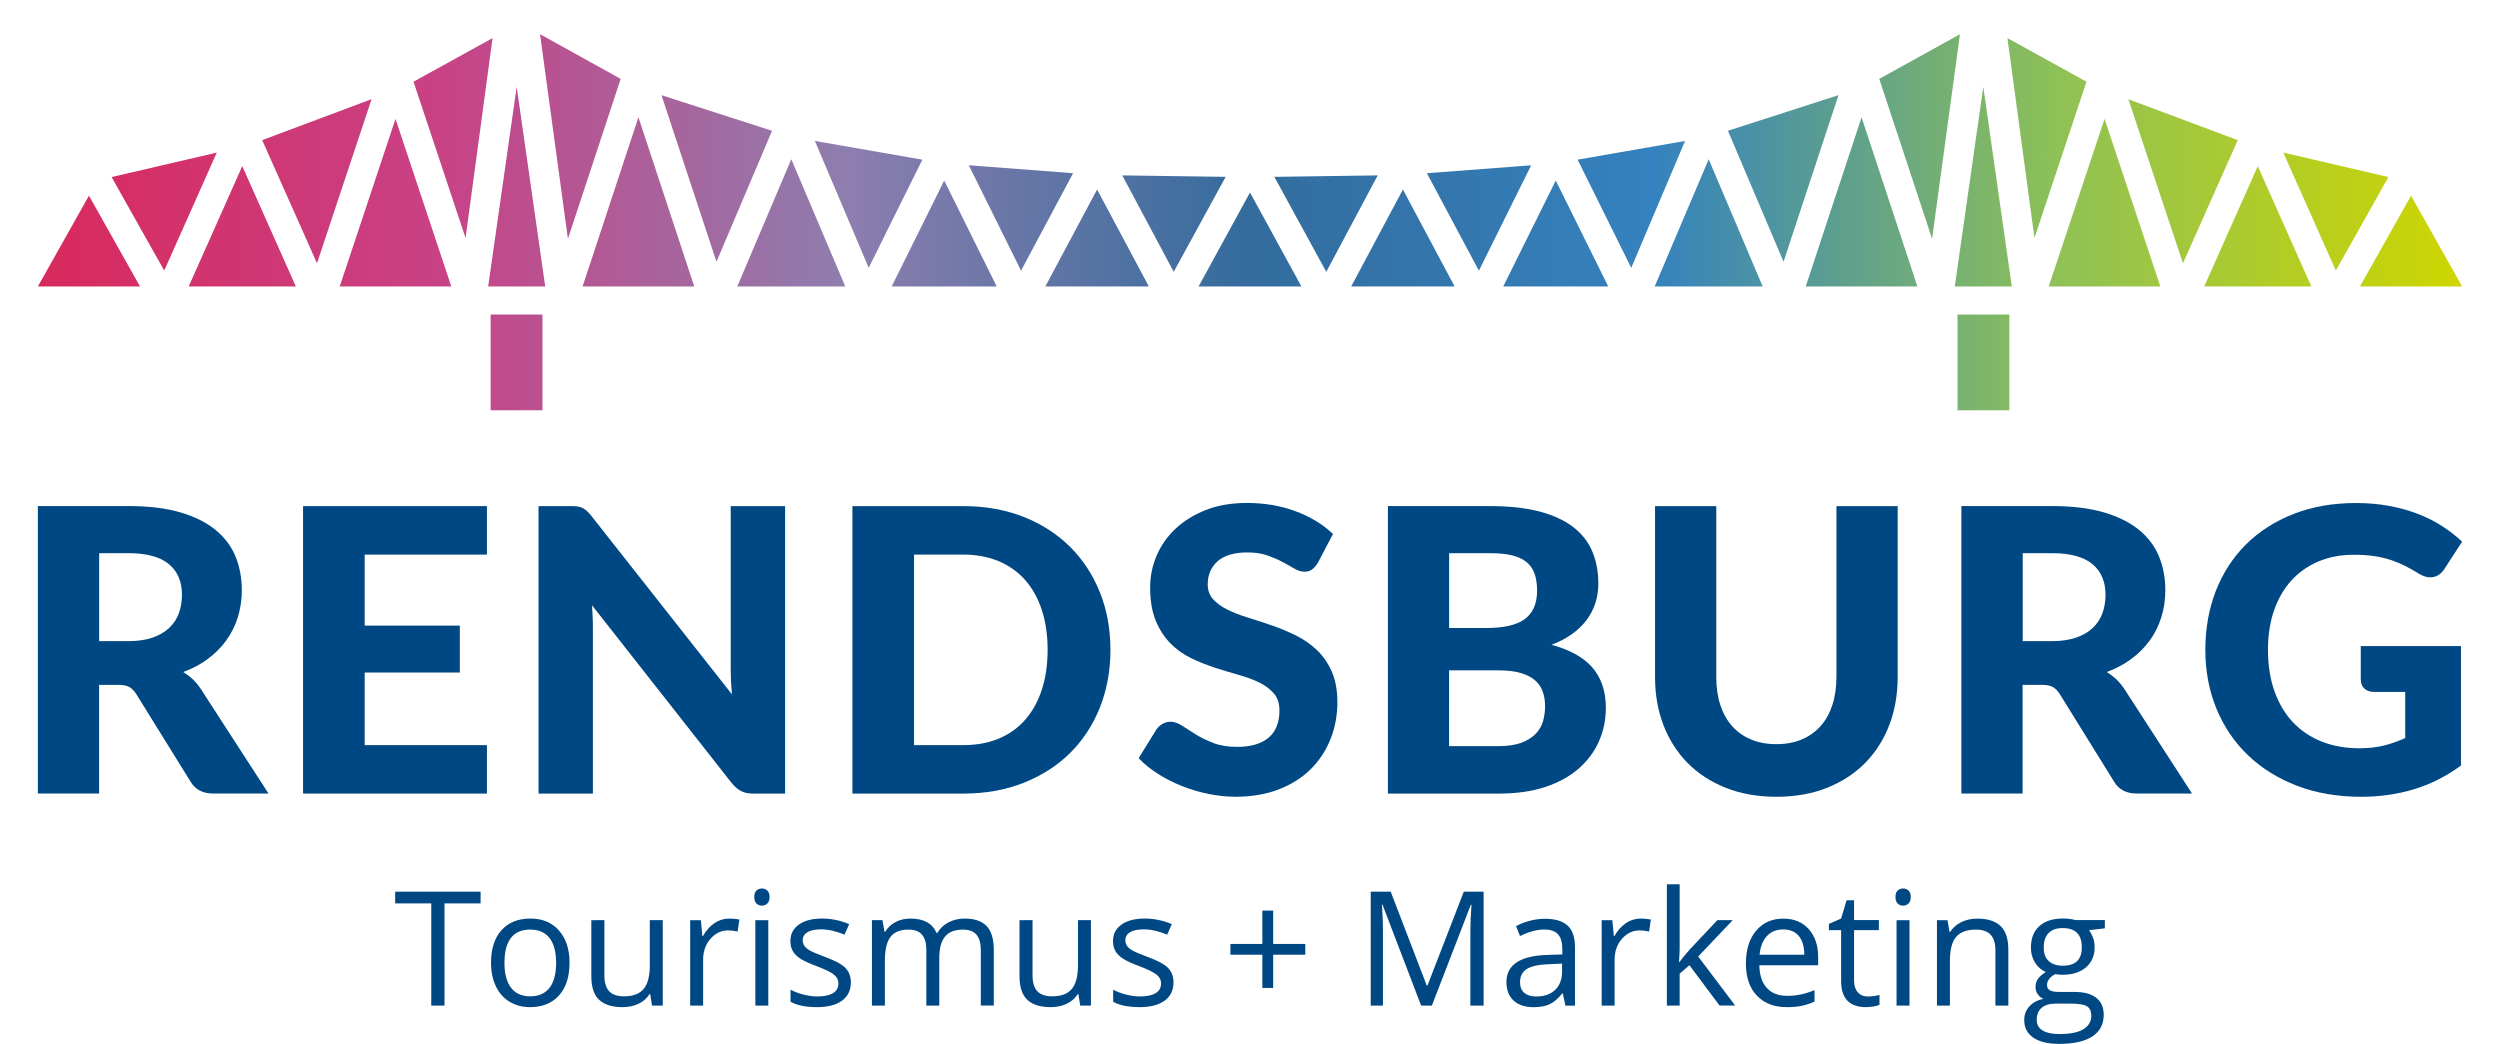 <?xml version="1.0" encoding="utf-8"?>
<!-- Generator: Adobe Illustrator 15.0.0, SVG Export Plug-In . SVG Version: 6.00 Build 0)  -->
<!DOCTYPE svg PUBLIC "-//W3C//DTD SVG 1.1//EN" "http://www.w3.org/Graphics/SVG/1.1/DTD/svg11.dtd">
<svg version="1.1" id="Ebene_1" xmlns="http://www.w3.org/2000/svg" xmlns:xlink="http://www.w3.org/1999/xlink" x="0px" y="0px"
	 width="425px" height="177.459px" viewBox="0 0 425 177.459" enable-background="new 0 0 425 177.459" xml:space="preserve">
<g>
	<path fill="#004884" d="M75.567,170.952h-2.254v-17.374h-6.135v-1.999h14.524v1.999h-6.136L75.567,170.952L75.567,170.952z"/>
	<path fill="#004884" d="M96.822,163.675c0,2.37-0.596,4.217-1.788,5.547s-2.842,1.992-4.943,1.992c-1.301,0-2.45-0.306-3.46-0.916
		c-1.01-0.61-1.788-1.482-2.333-2.625c-0.545-1.141-0.822-2.471-0.822-4.005c0-2.37,0.589-4.209,1.774-5.532
		c1.185-1.322,2.828-1.983,4.929-1.983c2.028,0,3.649,0.676,4.841,2.027C96.226,159.539,96.822,161.371,96.822,163.675z
		 M85.759,163.675c0,1.854,0.371,3.271,1.112,4.238c0.741,0.975,1.832,1.461,3.271,1.461s2.53-0.486,3.279-1.453
		s1.119-2.385,1.119-4.246c0-1.846-0.371-3.249-1.119-4.209c-0.749-0.959-1.847-1.438-3.308-1.438c-1.439,0-2.53,0.472-3.257,1.417
		C86.122,160.396,85.759,161.8,85.759,163.675z"/>
	<path fill="#004884" d="M102.747,156.428v9.421c0,1.186,0.269,2.064,0.807,2.653c0.538,0.582,1.381,0.872,2.53,0.872
		c1.519,0,2.631-0.414,3.329-1.243c0.705-0.828,1.054-2.188,1.054-4.07v-7.633h2.203v14.524h-1.817l-0.32-1.948h-0.116
		c-0.451,0.712-1.076,1.265-1.875,1.644c-0.8,0.378-1.708,0.566-2.733,0.566c-1.767,0-3.089-0.422-3.969-1.258
		c-0.879-0.836-1.315-2.181-1.315-4.027v-9.501H102.747L102.747,156.428z"/>
	<path fill="#004884" d="M123.959,156.158c0.647,0,1.221,0.052,1.737,0.16l-0.306,2.043c-0.603-0.131-1.134-0.196-1.592-0.196
		c-1.178,0-2.181,0.479-3.017,1.432s-1.25,2.146-1.25,3.563v7.793h-2.203v-14.524h1.817l0.254,2.689h0.109
		c0.538-0.945,1.185-1.672,1.948-2.188C122.215,156.42,123.051,156.158,123.959,156.158z"/>
	<path fill="#004884" d="M128.227,152.495c0-0.502,0.123-0.872,0.371-1.105c0.246-0.231,0.56-0.349,0.93-0.349
		c0.355,0,0.662,0.116,0.916,0.356c0.254,0.238,0.385,0.604,0.385,1.098s-0.131,0.865-0.385,1.104
		c-0.254,0.24-0.561,0.363-0.916,0.363c-0.371,0-0.684-0.123-0.93-0.363C128.35,153.354,128.227,152.989,128.227,152.495z
		 M130.611,170.952h-2.203v-14.524h2.203V170.952z"/>
	<path fill="#004884" d="M144.648,166.99c0,1.352-0.501,2.392-1.512,3.126c-1.01,0.732-2.42,1.098-4.238,1.098
		c-1.928,0-3.432-0.306-4.508-0.916v-2.043c0.699,0.356,1.447,0.633,2.248,0.836c0.799,0.203,1.57,0.307,2.312,0.307
		c1.147,0,2.028-0.183,2.653-0.554c0.617-0.362,0.93-0.923,0.93-1.68c0-0.566-0.247-1.047-0.734-1.453
		c-0.486-0.4-1.447-0.88-2.871-1.425c-1.353-0.502-2.313-0.945-2.879-1.316c-0.566-0.378-0.996-0.8-1.271-1.278
		c-0.275-0.479-0.414-1.047-0.414-1.708c0-1.186,0.479-2.115,1.445-2.807c0.961-0.684,2.283-1.024,3.963-1.024
		c1.563,0,3.089,0.319,4.587,0.952l-0.786,1.787c-1.461-0.604-2.777-0.9-3.961-0.9c-1.04,0-1.832,0.168-2.355,0.487
		c-0.531,0.326-0.791,0.777-0.791,1.353c0,0.385,0.102,0.719,0.297,0.995c0.197,0.275,0.517,0.538,0.959,0.785
		c0.443,0.247,1.287,0.604,2.545,1.076c1.723,0.625,2.886,1.258,3.488,1.896C144.342,165.224,144.648,166.023,144.648,166.99z"/>
	<path fill="#004884" d="M166.739,170.952v-9.45c0-1.156-0.247-2.028-0.741-2.603c-0.494-0.582-1.265-0.865-2.305-0.865
		c-1.366,0-2.385,0.393-3.031,1.178c-0.654,0.785-0.98,1.999-0.98,3.627v8.113h-2.203v-9.45c0-1.156-0.247-2.028-0.741-2.603
		c-0.494-0.582-1.265-0.865-2.319-0.865c-1.381,0-2.384,0.414-3.031,1.235c-0.64,0.828-0.959,2.182-0.959,4.063v7.618h-2.203
		v-14.524h1.789l0.355,1.984h0.109c0.414-0.705,1.003-1.258,1.759-1.657s1.601-0.597,2.537-0.597c2.269,0,3.751,0.822,4.448,2.465
		h0.109c0.436-0.756,1.061-1.359,1.883-1.803c0.821-0.443,1.76-0.662,2.807-0.662c1.643,0,2.871,0.422,3.693,1.266
		c0.813,0.843,1.229,2.195,1.229,4.049v9.473h-2.203L166.739,170.952L166.739,170.952z"/>
	<path fill="#004884" d="M175.535,156.428v9.421c0,1.186,0.27,2.064,0.807,2.653c0.539,0.582,1.381,0.872,2.53,0.872
		c1.519,0,2.632-0.414,3.329-1.243c0.705-0.828,1.055-2.188,1.055-4.07v-7.633h2.203v14.524h-1.818l-0.319-1.948h-0.116
		c-0.451,0.712-1.076,1.265-1.875,1.644c-0.8,0.378-1.708,0.566-2.732,0.566c-1.768,0-3.09-0.422-3.969-1.258
		s-1.315-2.181-1.315-4.027v-9.501H175.535L175.535,156.428z"/>
	<path fill="#004884" d="M199.495,166.99c0,1.352-0.501,2.392-1.512,3.126c-1.011,0.732-2.42,1.098-4.238,1.098
		c-1.926,0-3.431-0.306-4.507-0.916v-2.043c0.698,0.356,1.445,0.633,2.246,0.836c0.8,0.203,1.57,0.307,2.313,0.307
		c1.147,0,2.027-0.183,2.652-0.554c0.618-0.362,0.932-0.923,0.932-1.68c0-0.566-0.248-1.047-0.734-1.453
		c-0.487-0.4-1.447-0.88-2.872-1.425c-1.353-0.502-2.312-0.945-2.878-1.316c-0.567-0.378-0.996-0.8-1.271-1.278
		c-0.277-0.479-0.416-1.047-0.416-1.708c0-1.186,0.48-2.115,1.447-2.807c0.959-0.684,2.282-1.024,3.961-1.024
		c1.563,0,3.09,0.319,4.587,0.952l-0.784,1.787c-1.461-0.604-2.777-0.9-3.963-0.9c-1.039,0-1.832,0.168-2.355,0.487
		c-0.53,0.326-0.791,0.777-0.791,1.353c0,0.385,0.102,0.719,0.298,0.995c0.196,0.275,0.516,0.538,0.959,0.785
		c0.442,0.247,1.287,0.604,2.544,1.076c1.723,0.625,2.886,1.258,3.488,1.896C199.19,165.224,199.495,166.023,199.495,166.99z"/>
	<path fill="#004884" d="M216.44,160.47h5.459v1.831h-5.459v5.648h-1.84v-5.648h-5.431v-1.831h5.431v-5.671h1.84V160.47z"/>
	<path fill="#004884" d="M241.592,170.952l-6.57-17.171h-0.109c0.124,1.358,0.189,2.979,0.189,4.849v12.322h-2.079v-19.373h3.395
		l6.136,15.978h0.108l6.188-15.978h3.365v19.373h-2.254v-12.481c0-1.433,0.06-2.987,0.189-4.667h-0.109l-6.622,17.148H241.592z"/>
	<path fill="#004884" d="M266.119,170.952l-0.437-2.064h-0.109c-0.727,0.908-1.446,1.526-2.166,1.847
		c-0.72,0.319-1.621,0.486-2.697,0.486c-1.438,0-2.564-0.371-3.387-1.111c-0.813-0.741-1.229-1.795-1.229-3.169
		c0-2.931,2.348-4.472,7.035-4.609l2.466-0.08v-0.901c0-1.141-0.247-1.983-0.734-2.521c-0.487-0.545-1.272-0.813-2.355-0.813
		c-1.214,0-2.58,0.37-4.106,1.112l-0.676-1.687c0.713-0.387,1.498-0.691,2.354-0.916c0.852-0.22,1.708-0.335,2.566-0.335
		c1.729,0,3.017,0.386,3.853,1.155c0.836,0.771,1.25,1.999,1.25,3.7v9.915h-1.628V170.952L266.119,170.952z M261.154,169.403
		c1.366,0,2.442-0.378,3.228-1.127c0.784-0.748,1.171-1.804,1.171-3.154v-1.309l-2.202,0.095c-1.752,0.064-3.011,0.334-3.78,0.813
		c-0.771,0.48-1.163,1.229-1.163,2.246c0,0.793,0.239,1.403,0.72,1.817C259.612,169.192,260.289,169.403,261.154,169.403z"/>
	<path fill="#004884" d="M278.913,156.158c0.646,0,1.222,0.052,1.737,0.16l-0.306,2.043c-0.604-0.131-1.135-0.196-1.593-0.196
		c-1.178,0-2.181,0.479-3.017,1.432s-1.25,2.146-1.25,3.563v7.793h-2.203v-14.524h1.817l0.255,2.689h0.107
		c0.538-0.945,1.186-1.672,1.948-2.188C277.168,156.42,277.997,156.158,278.913,156.158z"/>
	<path fill="#004884" d="M285.535,163.516c0.378-0.537,0.96-1.242,1.737-2.123l4.688-4.973h2.61l-5.881,6.188l6.295,8.338h-2.66
		l-5.125-6.862l-1.657,1.433v5.431h-2.174V150.33h2.174v10.934c0,0.487-0.037,1.235-0.108,2.254h0.102V163.516z"/>
	<path fill="#004884" d="M303.745,171.214c-2.145,0-3.838-0.654-5.081-1.963s-1.86-3.126-1.86-5.445c0-2.341,0.573-4.2,1.729-5.574
		c1.155-1.382,2.704-2.064,4.646-2.064c1.816,0,3.257,0.596,4.317,1.796c1.063,1.199,1.592,2.776,1.592,4.739v1.389h-10.003
		c0.044,1.708,0.474,3.002,1.294,3.882c0.814,0.888,1.972,1.322,3.453,1.322c1.563,0,3.111-0.327,4.639-0.979v1.962
		c-0.777,0.335-1.513,0.573-2.21,0.72C305.563,171.141,304.727,171.214,303.745,171.214z M303.148,158.005
		c-1.162,0-2.093,0.378-2.791,1.143c-0.69,0.763-1.104,1.81-1.229,3.153h7.598c0-1.388-0.313-2.449-0.932-3.184
		C305.176,158.376,304.298,158.005,303.148,158.005z"/>
	<path fill="#004884" d="M317.527,169.403c0.386,0,0.764-0.029,1.127-0.087c0.363-0.06,0.646-0.116,0.858-0.183v1.688
		c-0.24,0.116-0.59,0.211-1.056,0.282c-0.465,0.072-0.88,0.109-1.25,0.109c-2.806,0-4.217-1.482-4.217-4.441v-8.644h-2.078v-1.062
		l2.078-0.916l0.931-3.104h1.272v3.366h4.216v1.708h-4.216v8.549c0,0.873,0.211,1.549,0.625,2.014
		C316.227,169.163,316.801,169.403,317.527,169.403z"/>
	<path fill="#004884" d="M322.231,152.495c0-0.502,0.123-0.872,0.37-1.105c0.247-0.231,0.56-0.349,0.931-0.349
		c0.356,0,0.661,0.116,0.916,0.356c0.254,0.238,0.385,0.604,0.385,1.098s-0.131,0.865-0.385,1.104
		c-0.255,0.24-0.56,0.363-0.916,0.363c-0.371,0-0.684-0.123-0.931-0.363C322.354,153.354,322.231,152.989,322.231,152.495z
		 M324.615,170.952h-2.202v-14.524h2.202V170.952z"/>
	<path fill="#004884" d="M339.22,170.952v-9.394c0-1.185-0.271-2.063-0.809-2.652c-0.537-0.581-1.381-0.872-2.529-0.872
		c-1.52,0-2.632,0.414-3.337,1.234c-0.705,0.822-1.062,2.183-1.062,4.071v7.618h-2.202v-14.524h1.788l0.355,1.985h0.109
		c0.45-0.713,1.083-1.271,1.896-1.665c0.813-0.393,1.716-0.589,2.719-0.589c1.752,0,3.067,0.422,3.947,1.265
		c0.888,0.845,1.322,2.195,1.322,4.05v9.473H339.22z"/>
	<path fill="#004884" d="M357.822,156.428v1.39l-2.69,0.318c0.247,0.313,0.467,0.713,0.662,1.214c0.196,0.502,0.29,1.063,0.29,1.688
		c0,1.425-0.485,2.559-1.461,3.402c-0.974,0.851-2.305,1.271-4.005,1.271c-0.437,0-0.836-0.037-1.222-0.109
		c-0.938,0.494-1.403,1.119-1.403,1.868c0,0.399,0.16,0.69,0.487,0.88c0.327,0.188,0.887,0.283,1.687,0.283h2.573
		c1.57,0,2.777,0.334,3.628,0.996c0.843,0.661,1.265,1.628,1.265,2.886c0,1.606-0.646,2.835-1.934,3.68
		c-1.287,0.843-3.17,1.265-5.648,1.265c-1.896,0-3.364-0.355-4.391-1.062c-1.032-0.705-1.541-1.708-1.541-2.995
		c0-0.888,0.283-1.65,0.852-2.29c0.565-0.646,1.358-1.083,2.384-1.309c-0.37-0.168-0.684-0.43-0.938-0.785
		c-0.254-0.355-0.378-0.764-0.378-1.235c0-0.53,0.139-0.996,0.422-1.39c0.283-0.398,0.728-0.784,1.337-1.154
		c-0.747-0.313-1.358-0.836-1.83-1.578c-0.474-0.741-0.714-1.592-0.714-2.544c0-1.592,0.479-2.813,1.434-3.678
		c0.952-0.865,2.304-1.295,4.056-1.295c0.756,0,1.447,0.088,2.059,0.263h5.022L357.822,156.428L357.822,156.428z M346.242,173.387
		c0,0.785,0.334,1.382,0.995,1.789c0.662,0.406,1.614,0.61,2.85,0.61c1.848,0,3.214-0.276,4.102-0.829
		c0.887-0.553,1.33-1.301,1.33-2.246c0-0.785-0.24-1.33-0.729-1.636c-0.485-0.307-1.401-0.458-2.739-0.458h-2.64
		c-0.996,0-1.772,0.24-2.333,0.713S346.242,172.493,346.242,173.387z M347.434,161.08c0,1.018,0.283,1.788,0.857,2.305
		c0.574,0.523,1.374,0.785,2.398,0.785c2.145,0,3.221-1.04,3.221-3.126c0-2.181-1.083-3.271-3.257-3.271
		c-1.032,0-1.832,0.275-2.385,0.836C347.719,159.168,347.434,159.982,347.434,161.08z"/>
</g>
<g>
	<path fill="#004884" d="M32.627,115.341c-0.458-0.413-0.952-0.776-1.476-1.098c1.483-0.545,2.82-1.242,3.998-2.095
		c1.279-0.922,2.377-1.99,3.25-3.184c0.879-1.191,1.556-2.529,2.014-3.982c0.458-1.455,0.698-3.004,0.698-4.625
		c0-2.086-0.363-4.025-1.083-5.771c-0.72-1.752-1.875-3.278-3.431-4.536c-1.548-1.258-3.562-2.254-5.983-2.959
		c-2.413-0.705-5.357-1.061-8.745-1.061H6.435v48.872h10.41v-18.479h3.213c0.851,0,1.498,0.123,1.927,0.37
		c0.429,0.247,0.829,0.654,1.185,1.207l9.218,14.865c0.792,1.353,2.086,2.036,3.845,2.036h9.414l-11.486-17.744
		C33.71,116.468,33.194,115.852,32.627,115.341z M30.933,101.102c0,1.127-0.174,2.188-0.523,3.141
		c-0.341,0.945-0.894,1.781-1.621,2.479c-0.734,0.705-1.687,1.266-2.835,1.664c-1.156,0.4-2.551,0.611-4.144,0.611h-4.95V94.043
		h5.016c3.061,0,5.358,0.625,6.841,1.861C30.184,97.132,30.933,98.876,30.933,101.102z"/>
	<polygon fill="#004884" points="51.521,134.91 82.778,134.91 82.778,126.674 61.995,126.674 61.995,114.331 78.169,114.331 
		78.169,106.355 61.995,106.355 61.995,94.282 82.778,94.282 82.778,86.039 51.521,86.039 	"/>
	<path fill="#004884" d="M124.229,113.968c0,0.705,0.022,1.468,0.065,2.269c0.037,0.589,0.08,1.191,0.138,1.803l-23.916-30.357
		c-0.269-0.341-0.523-0.617-0.756-0.82c-0.24-0.211-0.487-0.385-0.742-0.516c-0.262-0.132-0.56-0.219-0.887-0.255
		c-0.306-0.036-0.684-0.051-1.105-0.051h-5.474v48.872h9.24v-28.227c0-0.647-0.015-1.359-0.051-2.117
		c-0.021-0.551-0.058-1.11-0.102-1.672l23.764,30.241c0.531,0.641,1.076,1.104,1.635,1.374c0.56,0.27,1.25,0.407,2.059,0.407h5.371
		V86.047h-9.247v27.922L124.229,113.968L124.229,113.968z"/>
	<path fill="#004884" d="M181.881,92.93c-2.181-2.158-4.841-3.867-7.901-5.074c-3.06-1.207-6.507-1.816-10.228-1.816h-18.843v48.872
		h18.843c3.729,0,7.166-0.61,10.228-1.817c3.061-1.206,5.721-2.906,7.901-5.052c2.182-2.145,3.89-4.747,5.09-7.735
		c1.191-2.986,1.803-6.295,1.803-9.842c0-3.525-0.604-6.826-1.803-9.799C185.778,97.686,184.063,95.089,181.881,92.93z
		 M178.094,110.456c0,2.528-0.334,4.827-0.996,6.826c-0.653,1.992-1.613,3.707-2.834,5.096s-2.733,2.457-4.493,3.191
		c-1.759,0.733-3.787,1.104-6.026,1.104h-8.359V94.281h8.359c2.239,0,4.26,0.377,6.026,1.119c1.759,0.742,3.271,1.816,4.493,3.19
		c1.221,1.382,2.181,3.091,2.834,5.081C177.76,105.665,178.094,107.948,178.094,110.456z"/>
	<path fill="#004884" d="M223.848,110.484c-1.048-0.987-2.246-1.816-3.577-2.471c-1.315-0.647-2.683-1.215-4.063-1.695
		c-1.388-0.479-2.747-0.922-4.049-1.321c-1.301-0.399-2.479-0.856-3.496-1.358c-1.011-0.502-1.832-1.099-2.449-1.781
		c-0.597-0.662-0.902-1.512-0.902-2.522c0-1.606,0.561-2.923,1.673-3.918c1.112-0.996,2.827-1.505,5.081-1.505
		c1.287,0,2.421,0.167,3.381,0.509c0.967,0.343,1.839,0.712,2.58,1.112c0.749,0.4,1.418,0.771,1.978,1.111
		c1.223,0.742,2.355,0.662,3.054,0.16c0.342-0.246,0.684-0.646,1.004-1.178l2.544-4.855l-0.109-0.103
		c-1.729-1.614-3.867-2.894-6.367-3.802c-2.494-0.909-5.24-1.367-8.171-1.367c-2.625,0-4.979,0.407-7.008,1.214
		c-2.027,0.808-3.766,1.89-5.161,3.214c-1.396,1.322-2.464,2.863-3.184,4.578c-0.72,1.709-1.083,3.497-1.083,5.322
		c0,2.268,0.326,4.193,0.967,5.721c0.641,1.533,1.49,2.834,2.529,3.874c1.033,1.032,2.232,1.876,3.563,2.509
		c1.323,0.625,2.689,1.17,4.063,1.613c1.383,0.443,2.742,0.857,4.05,1.221c1.294,0.363,2.465,0.801,3.476,1.31
		c0.995,0.502,1.811,1.127,2.429,1.854c0.604,0.722,0.907,1.681,0.907,2.851c0,2.05-0.625,3.604-1.854,4.631
		c-1.235,1.032-3.023,1.556-5.307,1.556c-1.57,0-2.938-0.218-4.057-0.653c-1.127-0.438-2.138-0.924-2.996-1.454
		c-0.871-0.538-1.643-1.032-2.297-1.469c-1.221-0.813-2.384-0.908-3.38-0.326c-0.421,0.247-0.771,0.565-1.032,0.951l-3.017,4.878
		l0.108,0.108c0.938,0.967,2.058,1.854,3.309,2.632c1.25,0.785,2.604,1.461,4.027,2.021c1.416,0.561,2.908,1.004,4.441,1.315
		c1.533,0.313,3.089,0.474,4.63,0.474c2.712,0,5.169-0.422,7.307-1.251c2.145-0.828,3.97-1.984,5.431-3.432
		c1.461-1.446,2.595-3.17,3.365-5.109c0.777-1.941,1.171-4.05,1.171-6.273c0-2.043-0.327-3.81-0.967-5.241
		C225.76,112.71,224.901,111.48,223.848,110.484z"/>
	<path fill="#004884" d="M263.756,109.62c1.236-0.474,2.326-1.032,3.266-1.681c1.083-0.739,1.977-1.584,2.668-2.5
		c0.689-0.916,1.206-1.903,1.533-2.95c0.326-1.04,0.493-2.138,0.493-3.265c0-2-0.341-3.838-1.018-5.453
		c-0.676-1.627-1.773-3.03-3.249-4.172c-1.476-1.134-3.395-2.021-5.714-2.639c-2.313-0.609-5.132-0.923-8.389-0.923h-17.403v48.872
		h18.974c2.878,0,5.466-0.37,7.698-1.098c2.231-0.728,4.136-1.76,5.662-3.062c1.527-1.309,2.712-2.871,3.512-4.645
		c0.8-1.774,1.207-3.729,1.207-5.794c0-2.843-0.813-5.19-2.421-6.979C269.056,111.67,266.766,110.42,263.756,109.62z
		 M260.732,103.376c-0.371,0.799-0.924,1.453-1.621,1.94c-0.705,0.494-1.606,0.857-2.668,1.091c-1.076,0.231-2.319,0.349-3.7,0.349
		h-6.39V94.042h6.993c1.381,0,2.595,0.116,3.599,0.343c0.995,0.225,1.824,0.596,2.464,1.082c0.633,0.487,1.112,1.143,1.425,1.956
		c0.313,0.82,0.474,1.831,0.474,3.003C261.299,101.58,261.11,102.568,260.732,103.376z M246.346,113.96h8.33
		c1.49,0,2.764,0.146,3.772,0.429c1.004,0.284,1.832,0.69,2.45,1.215c0.618,0.523,1.067,1.163,1.345,1.903
		c0.283,0.757,0.422,1.621,0.422,2.574c0,0.865-0.124,1.723-0.355,2.537c-0.232,0.8-0.661,1.525-1.258,2.145
		c-0.604,0.625-1.417,1.126-2.421,1.504c-1.011,0.379-2.318,0.575-3.89,0.575h-8.396V113.96z"/>
	<path fill="#004884" d="M312.192,115.102c0,1.752-0.233,3.352-0.691,4.755c-0.458,1.396-1.126,2.595-1.999,3.575
		c-0.863,0.976-1.947,1.737-3.205,2.275c-1.258,0.531-2.703,0.8-4.304,0.8c-1.614,0-3.075-0.269-4.333-0.8
		c-1.257-0.53-2.34-1.294-3.205-2.275c-0.873-0.98-1.541-2.181-1.999-3.575c-0.458-1.396-0.69-2.995-0.69-4.755V86.039h-10.409
		v29.063c0,2.951,0.479,5.706,1.432,8.172c0.952,2.479,2.334,4.638,4.102,6.433c1.772,1.796,3.954,3.214,6.498,4.224
		c2.536,1.012,5.438,1.521,8.606,1.521c3.177,0,6.063-0.509,8.593-1.521c2.529-1.01,4.71-2.428,6.483-4.224
		c1.774-1.795,3.148-3.954,4.101-6.433c0.952-2.474,1.433-5.221,1.433-8.172V86.039h-10.411V115.102z"/>
	<path fill="#004884" d="M359.625,115.341c-0.458-0.413-0.953-0.776-1.477-1.098c1.482-0.545,2.821-1.242,3.999-2.095
		c1.278-0.922,2.377-1.99,3.249-3.184c0.88-1.191,1.556-2.529,2.014-3.982c0.458-1.455,0.697-3.004,0.697-4.625
		c0-2.086-0.363-4.025-1.083-5.771c-0.72-1.752-1.875-3.278-3.431-4.536c-1.55-1.258-3.563-2.254-5.982-2.959
		c-2.414-0.705-5.357-1.061-8.745-1.061h-15.434v48.872h10.409v-18.479h3.214c0.851,0,1.498,0.123,1.927,0.37
		s0.828,0.654,1.185,1.207l9.218,14.865c0.793,1.353,2.079,2.036,3.847,2.036h9.413l-11.485-17.744
		C360.708,116.468,360.191,115.852,359.625,115.341z M357.938,101.102c0,1.127-0.175,2.188-0.523,3.141
		c-0.342,0.945-0.888,1.781-1.621,2.479c-0.733,0.705-1.687,1.266-2.835,1.664c-1.155,0.4-2.552,0.611-4.144,0.611h-4.951V94.043
		h5.017c3.061,0,5.357,0.625,6.841,1.861C357.189,97.132,357.938,98.876,357.938,101.102z"/>
	<path fill="#004884" d="M401.344,115.604c0,0.59,0.202,1.084,0.609,1.461c0.399,0.379,0.96,0.566,1.65,0.566h5.284v7.837
		c-1.148,0.523-2.341,0.944-3.548,1.257c-1.242,0.32-2.668,0.48-4.244,0.48c-2.326,0-4.472-0.378-6.361-1.12
		c-1.891-0.741-3.54-1.839-4.893-3.264c-1.358-1.418-2.421-3.191-3.161-5.264c-0.749-2.071-1.127-4.464-1.127-7.103
		c0-2.441,0.342-4.682,1.023-6.65c0.677-1.971,1.665-3.68,2.923-5.082c1.258-1.396,2.799-2.494,4.594-3.257
		c1.797-0.763,3.824-1.155,6.041-1.155c1.323,0,2.502,0.08,3.512,0.232c1.004,0.152,1.947,0.378,2.807,0.661
		c0.857,0.284,1.672,0.625,2.428,1.011c0.757,0.385,1.55,0.828,2.342,1.315c0.887,0.538,1.723,0.728,2.479,0.56
		c0.764-0.167,1.389-0.633,1.861-1.389l2.995-4.615l-0.116-0.109c-1.011-0.938-2.139-1.81-3.373-2.595
		c-1.229-0.784-2.604-1.468-4.078-2.034c-1.476-0.567-3.104-1.025-4.849-1.346s-3.644-0.486-5.648-0.486
		c-3.882,0-7.444,0.625-10.577,1.854c-3.141,1.229-5.858,2.966-8.068,5.154c-2.218,2.194-3.947,4.85-5.14,7.888
		c-1.191,3.038-1.803,6.426-1.803,10.062c0,3.598,0.632,6.956,1.883,9.994c1.25,3.039,3.053,5.707,5.357,7.917
		c2.304,2.21,5.109,3.962,8.353,5.204c3.234,1.236,6.905,1.868,10.896,1.868c3.126,0,6.128-0.421,8.927-1.265
		c2.806-0.836,5.48-2.182,7.96-3.99l0.08-0.06v-20.311h-17.032v5.771h0.015V115.604z"/>
</g>
<g>
	<g>
		<g>
			
				<linearGradient id="SVGID_1_" gradientUnits="userSpaceOnUse" x1="20.658" y1="-12.451" x2="587.627" y2="-12.451" gradientTransform="matrix(0.727 0 0 0.727 -8.582 46.828)">
				<stop  offset="0" style="stop-color:#D8295D"/>
				<stop  offset="0.167" style="stop-color:#C84286"/>
				<stop  offset="0.333" style="stop-color:#8E7EAE"/>
				<stop  offset="0.5" style="stop-color:#336C9D"/>
				<stop  offset="0.666" style="stop-color:#3482BF"/>
				<stop  offset="0.833" style="stop-color:#8EC156"/>
				<stop  offset="1" style="stop-color:#CFD600"/>
			</linearGradient>
			<path fill="url(#SVGID_1_)" d="M361.82,16.863l9.282,27.893l9.318-20.929L361.82,16.863z M348.284,48.703h18.974l-9.486-28.496
				L348.284,48.703z M390.432,43.091c-0.167-0.37-0.334-0.741-0.501-1.118c-0.146-0.32-0.291-0.647-0.438-0.981
				c-0.522-1.179-1.062-2.377-1.592-3.584c-0.283-0.647-0.574-1.287-0.857-1.927c-0.342-0.762-0.677-1.519-1.004-2.252
				c-0.807-1.811-1.563-3.512-2.217-4.979l-9.108,20.449h18.218l-1.091-2.442C391.398,45.271,390.926,44.203,390.432,43.091z
				 M354.703,13.891l-13.44-7.416l4.595,33.984l8.724-26.206L354.703,13.891z M410.583,34.52l-0.705-1.258l-8.688,15.44h17.374
				C416.398,44.857,412.975,38.78,410.583,34.52z M388.157,25.936c2.202,4.943,5.742,12.889,8.163,18.326l0.771,1.723l1.019-1.803
				l7.924-14.088L388.157,25.936z M83.41,69.741h8.811V53.465H83.41V69.741z M203.756,48.703h17.489L212.5,32.719L203.756,48.703z
				 M44.571,23.82l9.319,20.929l9.283-27.894L44.571,23.82z M57.75,48.703h18.973l-9.487-28.496L57.75,48.703z M38.966,33.227
				c-0.327,0.734-0.662,1.49-1.003,2.254c-0.284,0.64-0.567,1.278-0.858,1.926c-0.538,1.199-1.069,2.406-1.592,3.584
				c-0.146,0.326-0.291,0.654-0.437,0.98c-0.167,0.379-0.334,0.756-0.501,1.119c-0.494,1.112-0.974,2.182-1.41,3.163l-1.09,2.442
				h18.217l-9.108-20.449C40.529,29.715,39.773,31.416,38.966,33.227z M70.297,13.891l0.124,0.362l8.723,26.206l4.594-33.984
				L70.297,13.891z M14.417,34.52c-2.392,4.252-5.816,10.338-7.982,14.184h17.374l-8.687-15.439L14.417,34.52z M18.975,30.102
				l7.924,14.088l1.018,1.803l0.771-1.723c2.421-5.438,5.961-13.383,8.164-18.326L18.975,30.102z M82.989,48.703h9.697
				l-4.849-33.948L82.989,48.703z M190.786,29.816l8.745,16.393l8.832-16.145L190.786,29.816z M91.806,5.814l4.74,34.783
				l8.971-27.188L91.806,5.814z M182.426,29.445l-17.729-1.352l8.883,17.92l4.165-7.808L182.426,29.445z M99.04,48.703h18.987
				l-9.494-28.766L99.04,48.703z M160.516,30.697l-6.069,12.234l-2.864,5.771h17.86l-4.646-9.363L160.516,30.697z M186.506,32.216
				l-8.797,16.479h17.592l-6.236-11.689L186.506,32.216z M156.803,27.143l-18.275-3.185l9.152,21.576l5.211-10.513L156.803,27.143z
				 M112.451,16.18l7.873,23.844l1.476,4.479l9.45-22.266L112.451,16.18z M125.34,48.703h18.362l-9.181-21.635L125.34,48.703z
				 M332.779,69.741h8.81V53.465h-8.81V69.741z M332.313,48.703h9.696l-4.849-33.948L332.313,48.703z M216.637,30.064l8.832,16.145
				l8.744-16.393L216.637,30.064z M319.476,13.41l8.978,27.188l4.74-34.783L319.476,13.41z M242.573,29.445l4.675,8.768l4.165,7.807
				l8.883-17.918L242.573,29.445z M306.973,48.703h18.986l-9.493-28.766L306.973,48.703z M264.483,30.697l-4.289,8.643l-4.646,9.363
				h17.861l-2.864-5.771L264.483,30.697z M235.937,37.014l-6.237,11.689h17.592l-8.796-16.48L235.937,37.014z M268.198,27.143
				l3.903,7.879l5.212,10.513l9.151-21.576L268.198,27.143z M293.75,22.229l9.45,22.266l1.477-4.479l7.871-23.843L293.75,22.229z
				 M281.297,48.703h18.362l-9.181-21.635L281.297,48.703z"/>
		</g>
	</g>
</g>
</svg>
